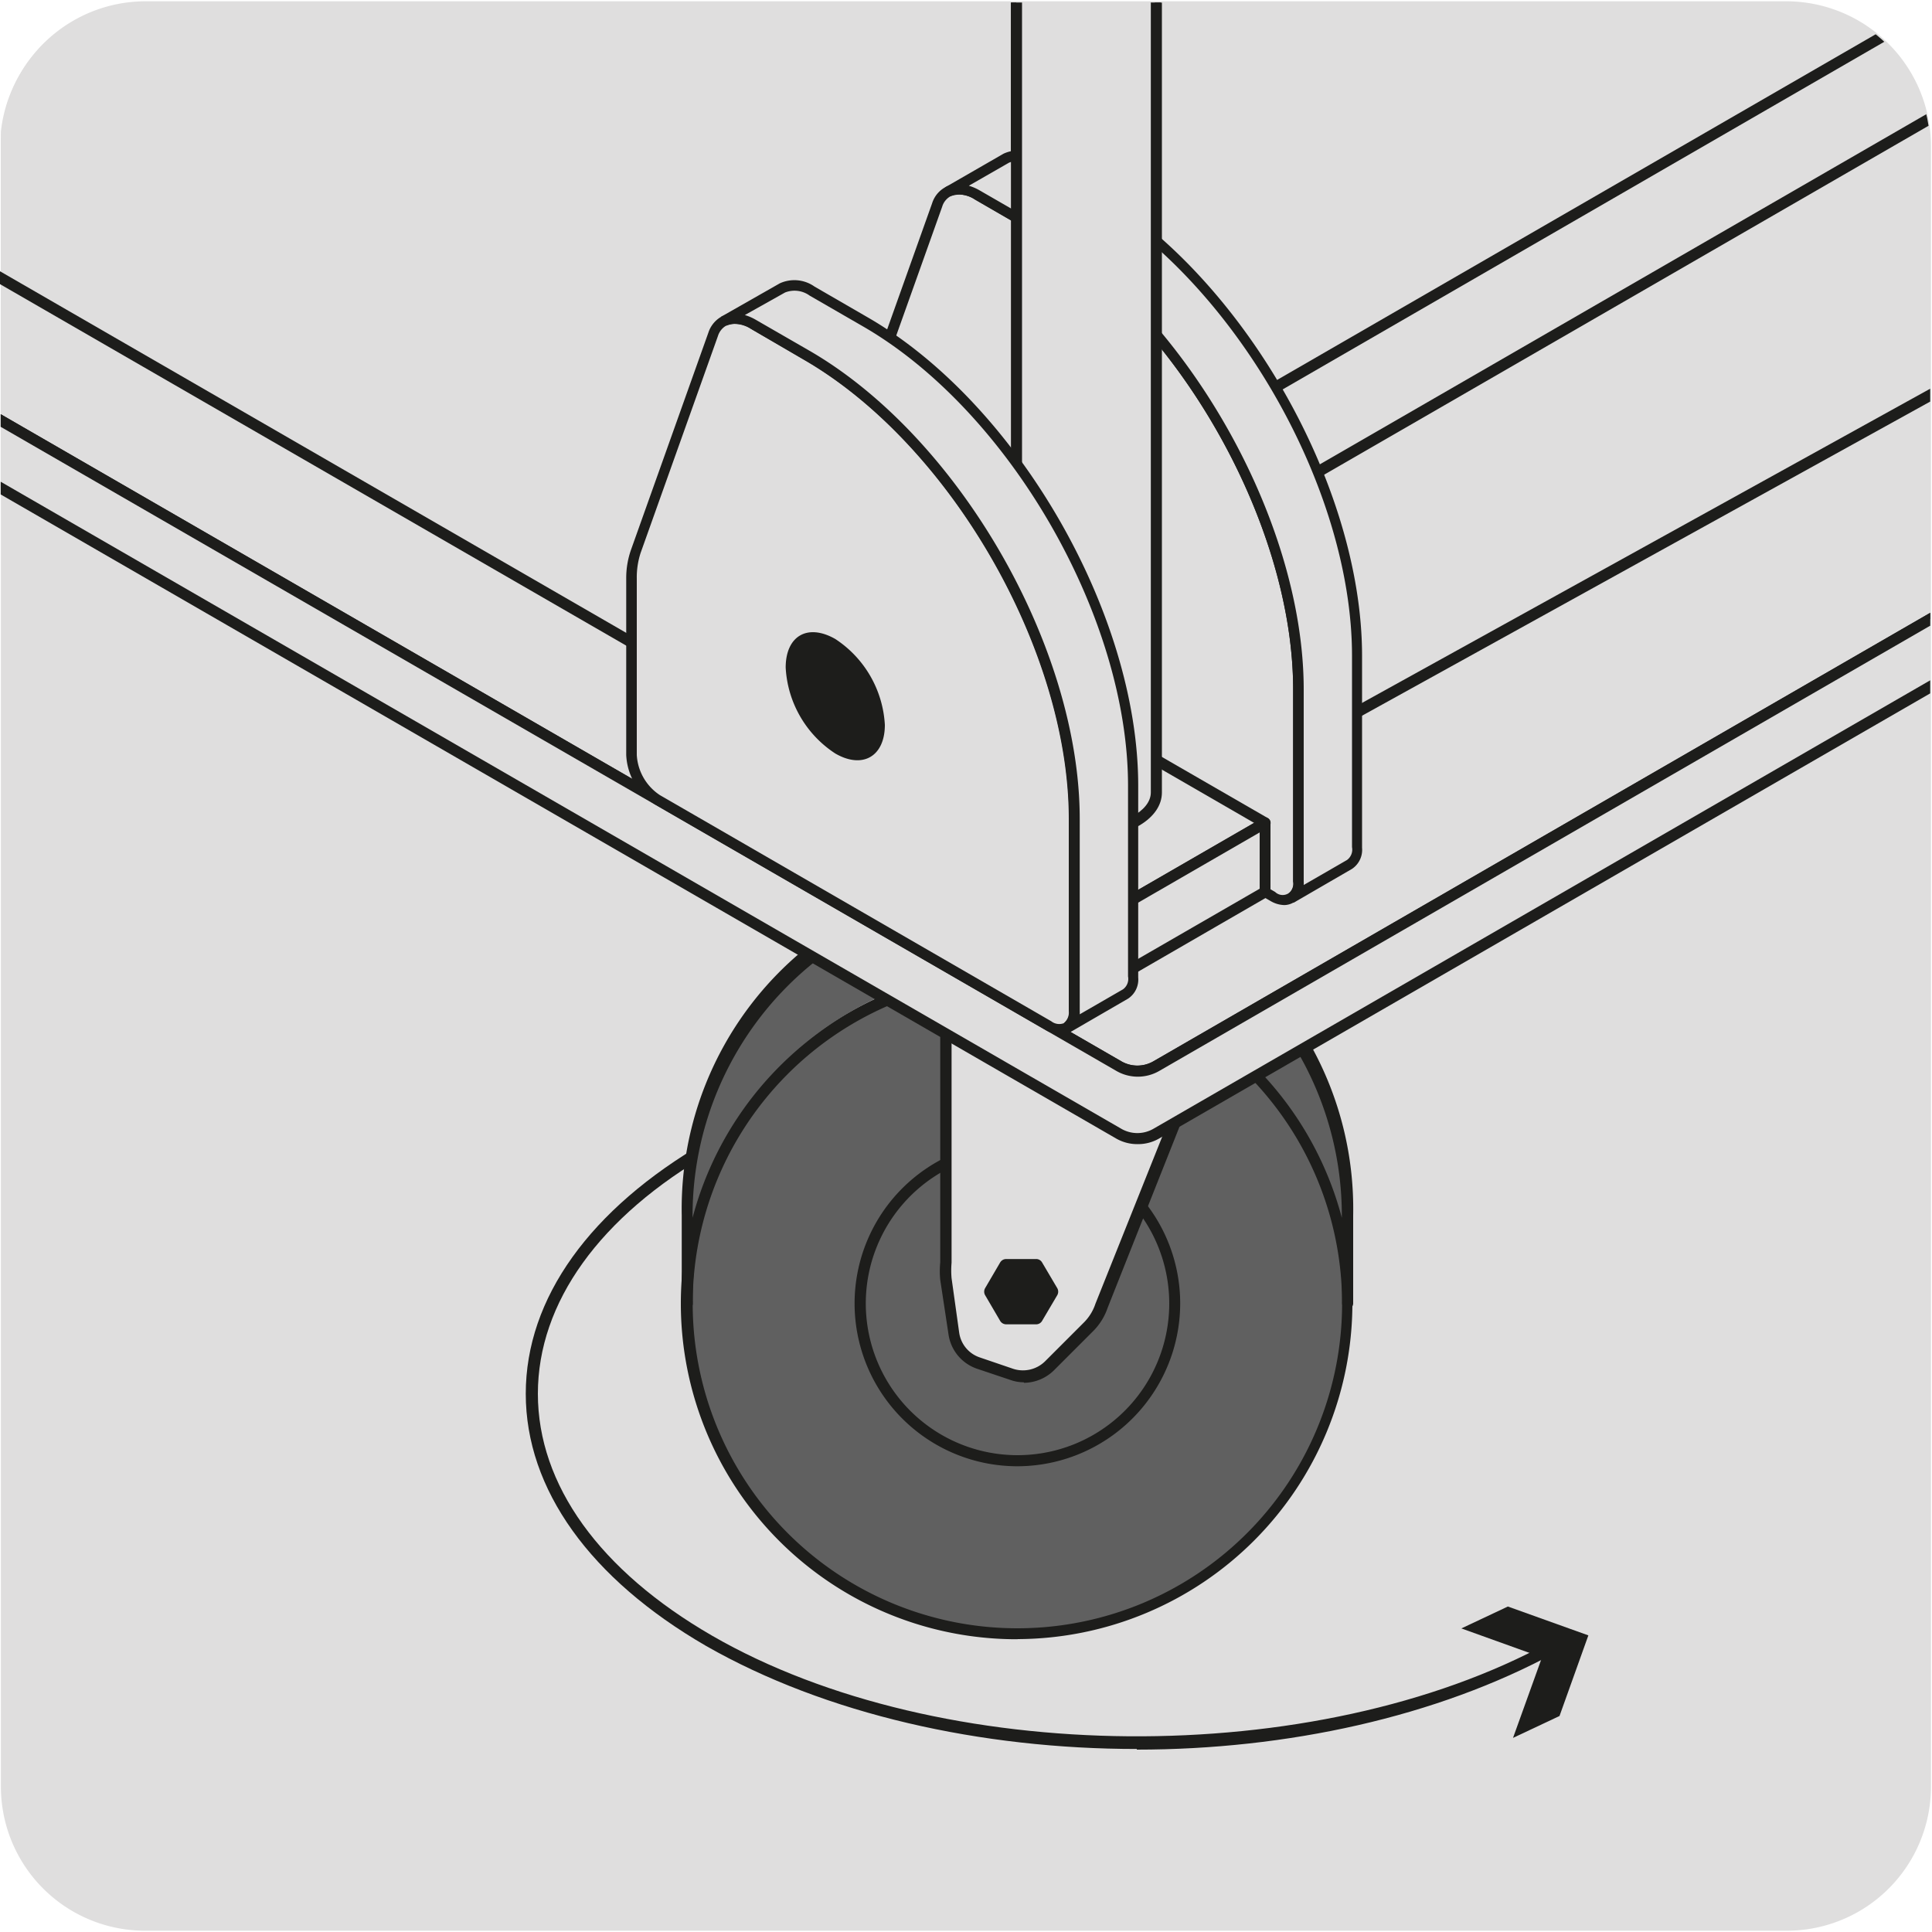 <svg xmlns="http://www.w3.org/2000/svg" xmlns:xlink="http://www.w3.org/1999/xlink" viewBox="0 0 150 150"><defs><style>.cls-1{fill:none;}.cls-2{fill:#dfdede;}.cls-3{clip-path:url(#clip-path);}.cls-4{clip-path:url(#clip-path-2);}.cls-5{fill:#1d1d1b;}.cls-6{fill:#606060;}.cls-7{clip-path:url(#clip-path-9);}</style><clipPath id="clip-path"><path class="cls-1" d="M11.26.2H138.57a11.26,11.26,0,0,1,11.29,11.21v127.4A11.19,11.19,0,0,1,138.67,150H11.2A11.19,11.19,0,0,1,0,138.81H0V11.44A11.25,11.25,0,0,1,11.26.2Z"/></clipPath><clipPath id="clip-path-2"><polygon class="cls-1" points="0 149.9 150 150 149.93 0 0.07 0.1 0 149.9"/></clipPath><clipPath id="clip-path-9"><polygon class="cls-1" points="0 149.9 150 151.26 149.93 0 0.07 0.1 0 149.9"/></clipPath></defs><title>49907-02</title><g id="Capa_2" data-name="Capa 2"><path class="cls-2" d="M11.32.1H138.64a11.25,11.25,0,0,1,11.28,11.21v127.4a11.19,11.19,0,0,1-11.2,11.19H11.27A11.19,11.19,0,0,1,.07,138.71h0V11.34A11.24,11.24,0,0,1,11.32.1Z"/></g><g id="Capa_1" data-name="Capa 1"><g class="cls-3"><g class="cls-4"><path class="cls-5" d="M88.26,135.79c-12.08,0-24.14-2.69-33.44-8-9-5.21-14-12.16-14-19.58s5-14.36,14-19.57l.46.8c-8.72,5-13.52,11.7-13.52,18.77s4.8,13.74,13.52,18.78c17.7,10.22,46.87,10.45,65.05.51l.44.8c-9.2,5-20.86,7.54-32.51,7.54"/></g><polygon class="cls-5" points="113.46 126.43 119.72 128.68 117.47 134.93 121.08 133.23 123.32 126.97 117.07 124.73 113.46 126.43"/><g class="cls-4"><path class="cls-6" d="M104.61,101.2A25.64,25.64,0,1,1,79,75.56a25.63,25.63,0,0,1,25.63,25.64"/><path class="cls-5" d="M79,76a25.21,25.21,0,1,0,25.2,25.21A25.24,25.24,0,0,0,79,76m0,51.27A26.07,26.07,0,1,1,105,101.2,26.09,26.09,0,0,1,79,127.26"/><path class="cls-6" d="M91.18,101.2A12.21,12.21,0,1,1,79,89a12.21,12.21,0,0,1,12.2,12.21"/><path class="cls-5" d="M79,89.42a11.78,11.78,0,1,0,11.78,11.77A11.79,11.79,0,0,0,79,89.42m0,24.42a12.64,12.64,0,1,1,12.63-12.65A12.66,12.66,0,0,1,79,113.84"/><path class="cls-6" d="M53.34,101.2a25.64,25.64,0,1,1,51.27,0V94.36a25.64,25.64,0,1,0-51.27,0Z"/><path class="cls-5" d="M79,69.15A25.24,25.24,0,0,0,53.77,94.36v.19a26.07,26.07,0,0,1,50.41,0v-.19A25.23,25.23,0,0,0,79,69.15m25.63,32.48a.43.43,0,0,1-.43-.43,25.21,25.21,0,1,0-50.41,0,.43.43,0,1,1-.86,0V94.36a26.07,26.07,0,1,1,52.13,0v6.84a.43.43,0,0,1-.43.43"/><path class="cls-2" d="M73.46,97.35l0-33.16h26.94l-14.8,37.17a4.17,4.17,0,0,1-1,1.67l-3,3a2.84,2.84,0,0,1-2.92.68L76,105.83a2.82,2.82,0,0,1-1.91-2.31l-.59-4.21a14.19,14.19,0,0,1,0-2"/><path class="cls-5" d="M73.88,64.65l0,32.71c0,.24,0,.46,0,.68a6.8,6.8,0,0,0,0,1.2l.59,4.22a2.38,2.38,0,0,0,1.6,1.93l2.61.89a2.45,2.45,0,0,0,2.45-.58l3-3a3.7,3.7,0,0,0,.92-1.48L99.67,64.65Zm5.6,42.67a3.07,3.07,0,0,1-1-.17l-2.62-.88a3.32,3.32,0,0,1-2.22-2.68L73,99.37A7,7,0,0,1,73,98c0-.2,0-.42,0-.64l0-33.63H101l-.25.63L86,101.53a4.7,4.7,0,0,1-1.14,1.83l-3,3a3.36,3.36,0,0,1-2.35,1"/><path class="cls-5" d="M78.11,97.75h2.35a.53.53,0,0,1,.45.27l1.18,2a.55.55,0,0,1,0,.53l-1.18,2a.53.53,0,0,1-.45.27H78.11a.55.55,0,0,1-.46-.27l-1.17-2a.55.55,0,0,1,0-.53l1.17-2a.55.55,0,0,1,.46-.27"/><path class="cls-2" d="M213,11.6,89.75,82.78a2.9,2.9,0,0,1-2.88,0L-146.81-52.14a2.84,2.84,0,0,1-1.44-2.49,2.86,2.86,0,0,1,1.44-2.5l123.28-71.18a2.92,2.92,0,0,1,2.89,0L213,6.61a2.87,2.87,0,0,1,0,5"/><path class="cls-5" d="M-22.09-128.26a2.5,2.5,0,0,0-1.23.33L-146.59-56.76a2.41,2.41,0,0,0-1.24,2.12,2.42,2.42,0,0,0,1.24,2.13L87.08,82.41a2.49,2.49,0,0,0,2.45,0L212.82,11.23a2.45,2.45,0,0,0,0-4.25L-20.86-127.94a2.56,2.56,0,0,0-1.23-.32M88.31,83.6a3.29,3.29,0,0,1-1.66-.45L-147-51.76a3.31,3.31,0,0,1-1.66-2.88A3.28,3.28,0,0,1-147-57.5l123.28-71.18a3.33,3.33,0,0,1,3.32,0L213.25,6.23a3.32,3.32,0,0,1,0,5.74L90,83.15a3.26,3.26,0,0,1-1.66.45"/></g><polygon class="cls-5" points="-0.14 21.98 81.16 68.91 81.38 69.04 149.93 31.14 149.93 30.14 81.38 68.05 -0.14 20.98 -0.14 21.98"/><g class="cls-4"><path class="cls-2" d="M-148.25-49.39a2.84,2.84,0,0,0,1.44,2.49L86.87,88a2.85,2.85,0,0,0,2.88,0L213,16.84a2.86,2.86,0,0,0,1.45-2.5V9.1A2.85,2.85,0,0,1,213,11.6L89.75,82.78a2.9,2.9,0,0,1-2.88,0L-146.81-52.14a2.84,2.84,0,0,1-1.44-2.49Z"/><path class="cls-5" d="M-147.83-52.4v3a2.43,2.43,0,0,0,1.24,2.13L87.08,87.65a2.49,2.49,0,0,0,2.45,0L212.82,16.47a2.43,2.43,0,0,0,1.23-2.13v-3a3.53,3.53,0,0,1-.8.63L90,83.15a3.33,3.33,0,0,1-3.32,0L-147-51.76a3.57,3.57,0,0,1-.8-.64M88.31,88.83a3.28,3.28,0,0,1-1.66-.44L-147-46.52a3.3,3.3,0,0,1-1.66-2.87v-5.24h.86a2.41,2.41,0,0,0,1.24,2.12L87.08,82.41a2.49,2.49,0,0,0,2.45,0L212.82,11.23a2.45,2.45,0,0,0,1.23-2.11v0h.85v5.24a3.28,3.28,0,0,1-1.65,2.88L90,88.39a3.25,3.25,0,0,1-1.66.44"/></g><polygon class="cls-2" points="55.12 53.38 55.12 58.74 81.38 73.9 81.38 68.54 55.12 53.38"/><g class="cls-4"><path class="cls-5" d="M55.55,58.49,81,73.15V68.79L55.55,54.12ZM81.38,74.33a.43.43,0,0,1-.22-.06L54.91,59.11a.41.41,0,0,1-.22-.37V53.38a.4.4,0,0,1,.22-.37.42.42,0,0,1,.43,0L81.6,68.17a.42.42,0,0,1,.21.37V73.9a.44.44,0,0,1-.21.37.46.46,0,0,1-.22.06"/></g><polygon class="cls-2" points="101.88 56.71 75.62 41.55 55.12 53.38 81.38 68.54 101.88 56.71"/><g class="cls-4"><path class="cls-5" d="M56,53.38,81.38,68,101,56.71,75.62,42ZM81.38,69a.43.43,0,0,1-.22-.06L54.91,53.75a.4.4,0,0,1-.22-.37.41.41,0,0,1,.22-.37L75.4,41.17a.47.47,0,0,1,.43,0l26.26,15.17a.4.4,0,0,1,.22.37.42.42,0,0,1-.22.37L81.6,68.91a.46.46,0,0,1-.22.06"/><path class="cls-2" d="M211.39-246.65c-.07-.16-1.29,0-3.84.85-10.85,15.41-16.74,33.43-16.74,60.94l0,189.77c0,1.72,2.41,3.11,5.38,3.11s5.38-1.39,5.38-3.11V-184.84c0-18,4-36.36,10.12-46.72,6-10.2,11.5-15.82,7.47-22.18s-12.7-4.89-26.6,3l-34.81,20c-14.11,8.14-43.84,25.36-62.37,50.2C83.45-164.53,78.9-144,78.9-114.75l0,176.28c0,1.72,2.41,3.11,5.38,3.11s5.38-1.39,5.38-3.11v-182.2c0-19.94,3.07-36.95,12.5-51.64,9.81-15.29,30.24-31.29,59.41-48.13l34.13-19.62a75.45,75.45,0,0,1,11.85-5.76c2.55-.91,3.76-1,3.83-.83"/><path class="cls-5" d="M211.52-257.24c-4.48,0-10.65,2.28-18.73,6.88l-34.82,20c-14.17,8.18-43.67,25.21-62.24,50.09-11.49,15.41-16.4,35-16.4,65.53l0,176.28c0,1.45,2.27,2.68,5,2.68s5-1.23,5-2.68v-182.2c0-22.33,3.88-38.33,12.57-51.87,9.52-14.85,29-30.64,59.55-48.27l34.14-19.62a73.88,73.88,0,0,1,11.92-5.79,10.74,10.74,0,0,1,3.8-.91c.44,0,.52.21.57.31h0l-.4.17-.18.37a11.13,11.13,0,0,0-3.38.84c-11.47,16.34-16.59,35-16.59,60.58l0,189.77c0,1.46,2.27,2.68,5,2.68s4.95-1.22,4.95-2.68V-184.84c0-18,4-36.38,10.18-46.94,1.18-2,2.31-3.8,3.41-5.53,4.31-6.81,7.16-11.32,4.06-16.2a8,8,0,0,0-7.28-3.73M84.3,65.07c-3.26,0-5.81-1.55-5.81-3.54l0-176.28c0-30.72,5-50.47,16.58-66,18.66-25,48.26-42.11,62.49-50.33l34.82-20c14.54-8.26,23.17-9.17,27.17-2.86,3.39,5.34.26,10.28-4.07,17.12-1.09,1.73-2.22,3.51-3.39,5.5C206-220.91,202-202.66,202-184.84V4.91c0,2-2.55,3.54-5.81,3.54S190.4,6.9,190.4,4.91l0-189.77c0-25.22,5-43.82,16.05-60.07a81.45,81.45,0,0,0-10.5,5.24l-34.14,19.62c-30.42,17.56-49.81,33.27-59.26,48-8.59,13.39-12.43,29.24-12.43,51.4V61.53c0,2-2.55,3.54-5.81,3.54"/><path class="cls-2" d="M92.65,33.75c-1,.58-1,2.48,0,4.23s2.65,2.7,3.66,2.12L179.12-7.71c1-.58,1-2.48,0-4.24s-2.65-2.7-3.66-2.11Z"/><path class="cls-5" d="M92.86,34.12c-.7.41-.81,2,.16,3.65a4.89,4.89,0,0,0,1.67,1.78,1.54,1.54,0,0,0,1.41.18L178.91-8.08a1.12,1.12,0,0,0,.47-.69,4.22,4.22,0,0,0-.63-3,4.89,4.89,0,0,0-1.67-1.78,1.53,1.53,0,0,0-1.41-.18Zm2.78,6.58a2.69,2.69,0,0,1-1.37-.41,5.76,5.76,0,0,1-2-2.09c-1.15-2-1.08-4.11.16-4.82l82.81-47.82a2.24,2.24,0,0,1,2.27.18,5.83,5.83,0,0,1,2,2.1,5,5,0,0,1,.72,3.61,1.92,1.92,0,0,1-.87,1.21L96.53,40.48a1.81,1.81,0,0,1-.89.22"/><path class="cls-2" d="M66.41,34.87V48.58a4.38,4.38,0,0,0,2,3.45L98.82,69.59c1.1.64,2,.12,2-1.15V53.54c0-13.26-9.31-29.39-20.79-36L75.9,15.14c-1.41-.82-2.66-.5-3.12.77l-6,16.83a6.14,6.14,0,0,0-.34,2.13"/><path class="cls-5" d="M74.43,15.09a1.57,1.57,0,0,0-.49.08,1.37,1.37,0,0,0-.79.88l-6,16.83a6,6,0,0,0-.3,2V48.58a4,4,0,0,0,1.79,3.11L99,69.25a.84.84,0,0,0,1.4-.81V53.54c0-13.11-9.23-29.11-20.59-35.67L75.7,15.48a2.75,2.75,0,0,0-1.27-.39M99.72,70.27a2.21,2.21,0,0,1-1.1-.33L68.21,52.38a4.79,4.79,0,0,1-2.2-3.8V34.87a6.62,6.62,0,0,1,.36-2.26l6-16.83a2.15,2.15,0,0,1,1.27-1.36,2.89,2.89,0,0,1,2.43.37l4.13,2.39c11.58,6.68,21,23,21,36.36v14.9a1.77,1.77,0,0,1-.79,1.64,1.48,1.48,0,0,1-.71.19"/><path class="cls-2" d="M78.91,43.14a12,12,0,0,0,5.42,9.38c3,1.72,5.41.33,5.41-3.13A12,12,0,0,0,84.33,40c-3-1.72-5.42-.33-5.42,3.13"/><path class="cls-5" d="M81.91,39.67A2.34,2.34,0,0,0,80.7,40a3.45,3.45,0,0,0-1.39,3.16,11.52,11.52,0,0,0,5.22,9,2.91,2.91,0,0,0,4.81-2.78,11.55,11.55,0,0,0-5.21-9,4.51,4.51,0,0,0-2.22-.69m4.84,14a5.27,5.27,0,0,1-2.62-.8,12.39,12.39,0,0,1-5.62-9.72,3.69,3.69,0,0,1,6-3.47,12.44,12.44,0,0,1,5.62,9.72,4.18,4.18,0,0,1-1.79,3.85,3.17,3.17,0,0,1-1.61.42"/><path class="cls-2" d="M104.76,67.12a1.42,1.42,0,0,0,.59-1.3V50.92c0-13.26-9.3-29.38-20.79-36l-4.13-2.39a2.33,2.33,0,0,0-2.3-.24L73.58,14.9a2.33,2.33,0,0,1,2.31.24L80,17.53c11.49,6.63,20.8,22.75,20.79,36V68.45a1.39,1.39,0,0,1-.59,1.29Z"/><path class="cls-5" d="M75.22,14.42a3.84,3.84,0,0,1,.87.38l4.13,2.38c11.58,6.68,21,23,21,36.36v14.9a2.26,2.26,0,0,1,0,.27l3.36-1.94a1,1,0,0,0,.39-1V50.92c0-13.11-9.24-29.11-20.58-35.66l-4.14-2.39a2,2,0,0,0-1.91-.24Zm25.2,55.67-.4-.7h0a1,1,0,0,0,.38-.94V53.54c0-13.11-9.23-29.11-20.58-35.66l-4.14-2.39a2,2,0,0,0-1.91-.24l-.4-.7,4.55-2.62a2.71,2.71,0,0,1,2.7.25l4.13,2.39c11.58,6.68,21,23,21,36.35v14.9a1.78,1.78,0,0,1-.78,1.64h0l-4.52,2.62s0,0,0,0"/></g><polygon class="cls-2" points="57.82 56.9 57.82 62.25 84.08 77.42 84.08 72.06 57.82 56.9"/><g class="cls-4"><path class="cls-5" d="M58.25,62l25.4,14.67V72.31L58.25,57.64ZM84.08,77.84a.42.42,0,0,1-.22,0L57.6,62.63a.44.44,0,0,1-.21-.38V56.9a.44.44,0,0,1,.21-.38.49.49,0,0,1,.44,0L84.3,71.69a.41.41,0,0,1,.21.37v5.35a.44.44,0,0,1-.21.38.42.42,0,0,1-.22,0"/></g><polygon class="cls-2" points="98.22 63.89 71.96 48.73 57.82 56.9 84.08 72.06 98.22 63.89"/><g class="cls-4"><path class="cls-5" d="M58.68,56.9l25.4,14.66,13.29-7.67L72,49.23Zm25.4,15.59a.43.43,0,0,1-.22-.06L57.6,57.27a.44.44,0,0,1,0-.75l14.15-8.16a.42.42,0,0,1,.43,0L98.44,63.52a.44.44,0,0,1,.21.37.42.42,0,0,1-.21.37L84.3,72.43a.43.43,0,0,1-.22.06"/></g><polygon class="cls-2" points="98.23 69.25 84.08 77.42 84.08 72.06 98.22 63.89 98.23 69.25"/><g class="cls-7"><path class="cls-5" d="M98.22,69.25h0ZM84.51,72.31v4.36L97.8,69V64.63Zm-.43,5.54a.43.43,0,0,1-.22-.06.44.44,0,0,1-.21-.37V72.06a.41.41,0,0,1,.21-.37L98,63.52a.42.42,0,0,1,.43,0,.42.42,0,0,1,.21.37v5.36a.41.41,0,0,1-.21.37L84.3,77.79a.43.43,0,0,1-.22.06"/><path class="cls-2" d="M78.9-114.74l0,176.27c0,1.72,2.41,3.11,5.38,3.11s5.38-1.39,5.38-3.11v-182.2"/><path class="cls-5" d="M84.3,65.07c-3.26,0-5.81-1.55-5.81-3.54l0-176.28h.86l0,176.28c0,1.45,2.27,2.68,5,2.68s5-1.23,5-2.68v-182.2h.86V61.53c0,2-2.55,3.54-5.81,3.54"/><path class="cls-2" d="M49,44.91V58.62a4.42,4.42,0,0,0,2,3.46L81.42,79.64a1.44,1.44,0,0,0,1.41.14,1.4,1.4,0,0,0,.59-1.3V63.58c0-13.26-9.3-29.38-20.79-36L58.5,25.18a2.35,2.35,0,0,0-2.31-.24,1.81,1.81,0,0,0-.81,1l-6,16.83A6.33,6.33,0,0,0,49,44.91"/><path class="cls-5" d="M57,25.14a1.3,1.3,0,0,0-.63.15,1.4,1.4,0,0,0-.63.8l-6,16.83a6.12,6.12,0,0,0-.3,2V58.62a4,4,0,0,0,1.79,3.11L81.62,79.29a1,1,0,0,0,1,.14,1,1,0,0,0,.39-.94V63.58c0-13.11-9.23-29.11-20.58-35.66L58.3,25.53A2.61,2.61,0,0,0,57,25.14m25.3,55.17A2.23,2.23,0,0,1,81.23,80L50.81,62.43a4.8,4.8,0,0,1-2.19-3.81V44.91A6.6,6.6,0,0,1,49,42.66l6-16.84a2.21,2.21,0,0,1,1-1.23,2.71,2.71,0,0,1,2.7.25l4.13,2.38c11.58,6.69,21,23,21,36.36V78.49A1.77,1.77,0,0,1,83,80.13a1.47,1.47,0,0,1-.71.18"/><path class="cls-5" d="M61,51.83a8.5,8.5,0,0,0,3.85,6.67c2.12,1.23,3.85.23,3.85-2.22a8.53,8.53,0,0,0-3.85-6.67C62.69,48.38,61,49.38,61,51.83"/><path class="cls-2" d="M87.37,77.16A1.41,1.41,0,0,0,88,75.87V61c0-13.25-9.31-29.38-20.79-36L63,22.56a2.38,2.38,0,0,0-2.31-.24l-4.54,2.62a2.31,2.31,0,0,1,2.31.25l4.13,2.38c11.49,6.63,20.79,22.75,20.79,36v14.9a1.4,1.4,0,0,1-.59,1.3Z"/><path class="cls-5" d="M57.83,24.46a3.84,3.84,0,0,1,.87.38l4.13,2.38c11.58,6.69,21,23,21,36.36V78.49a2.17,2.17,0,0,1,0,.26l3.36-1.94a1,1,0,0,0,.39-1V61c0-13.11-9.23-29.11-20.58-35.66l-4.14-2.39a2,2,0,0,0-1.91-.24ZM83,80.13l-.4-.7h0a1.06,1.06,0,0,0,.38-.94V63.58c0-13.11-9.23-29.11-20.59-35.66L58.3,25.53a2,2,0,0,0-1.92-.24l-.39-.7L60.54,22a2.71,2.71,0,0,1,2.7.25l4.13,2.39c11.58,6.68,21,23,21,36.35v14.9a1.78,1.78,0,0,1-.78,1.64h0l-4.52,2.62h0"/></g></g></g></svg>